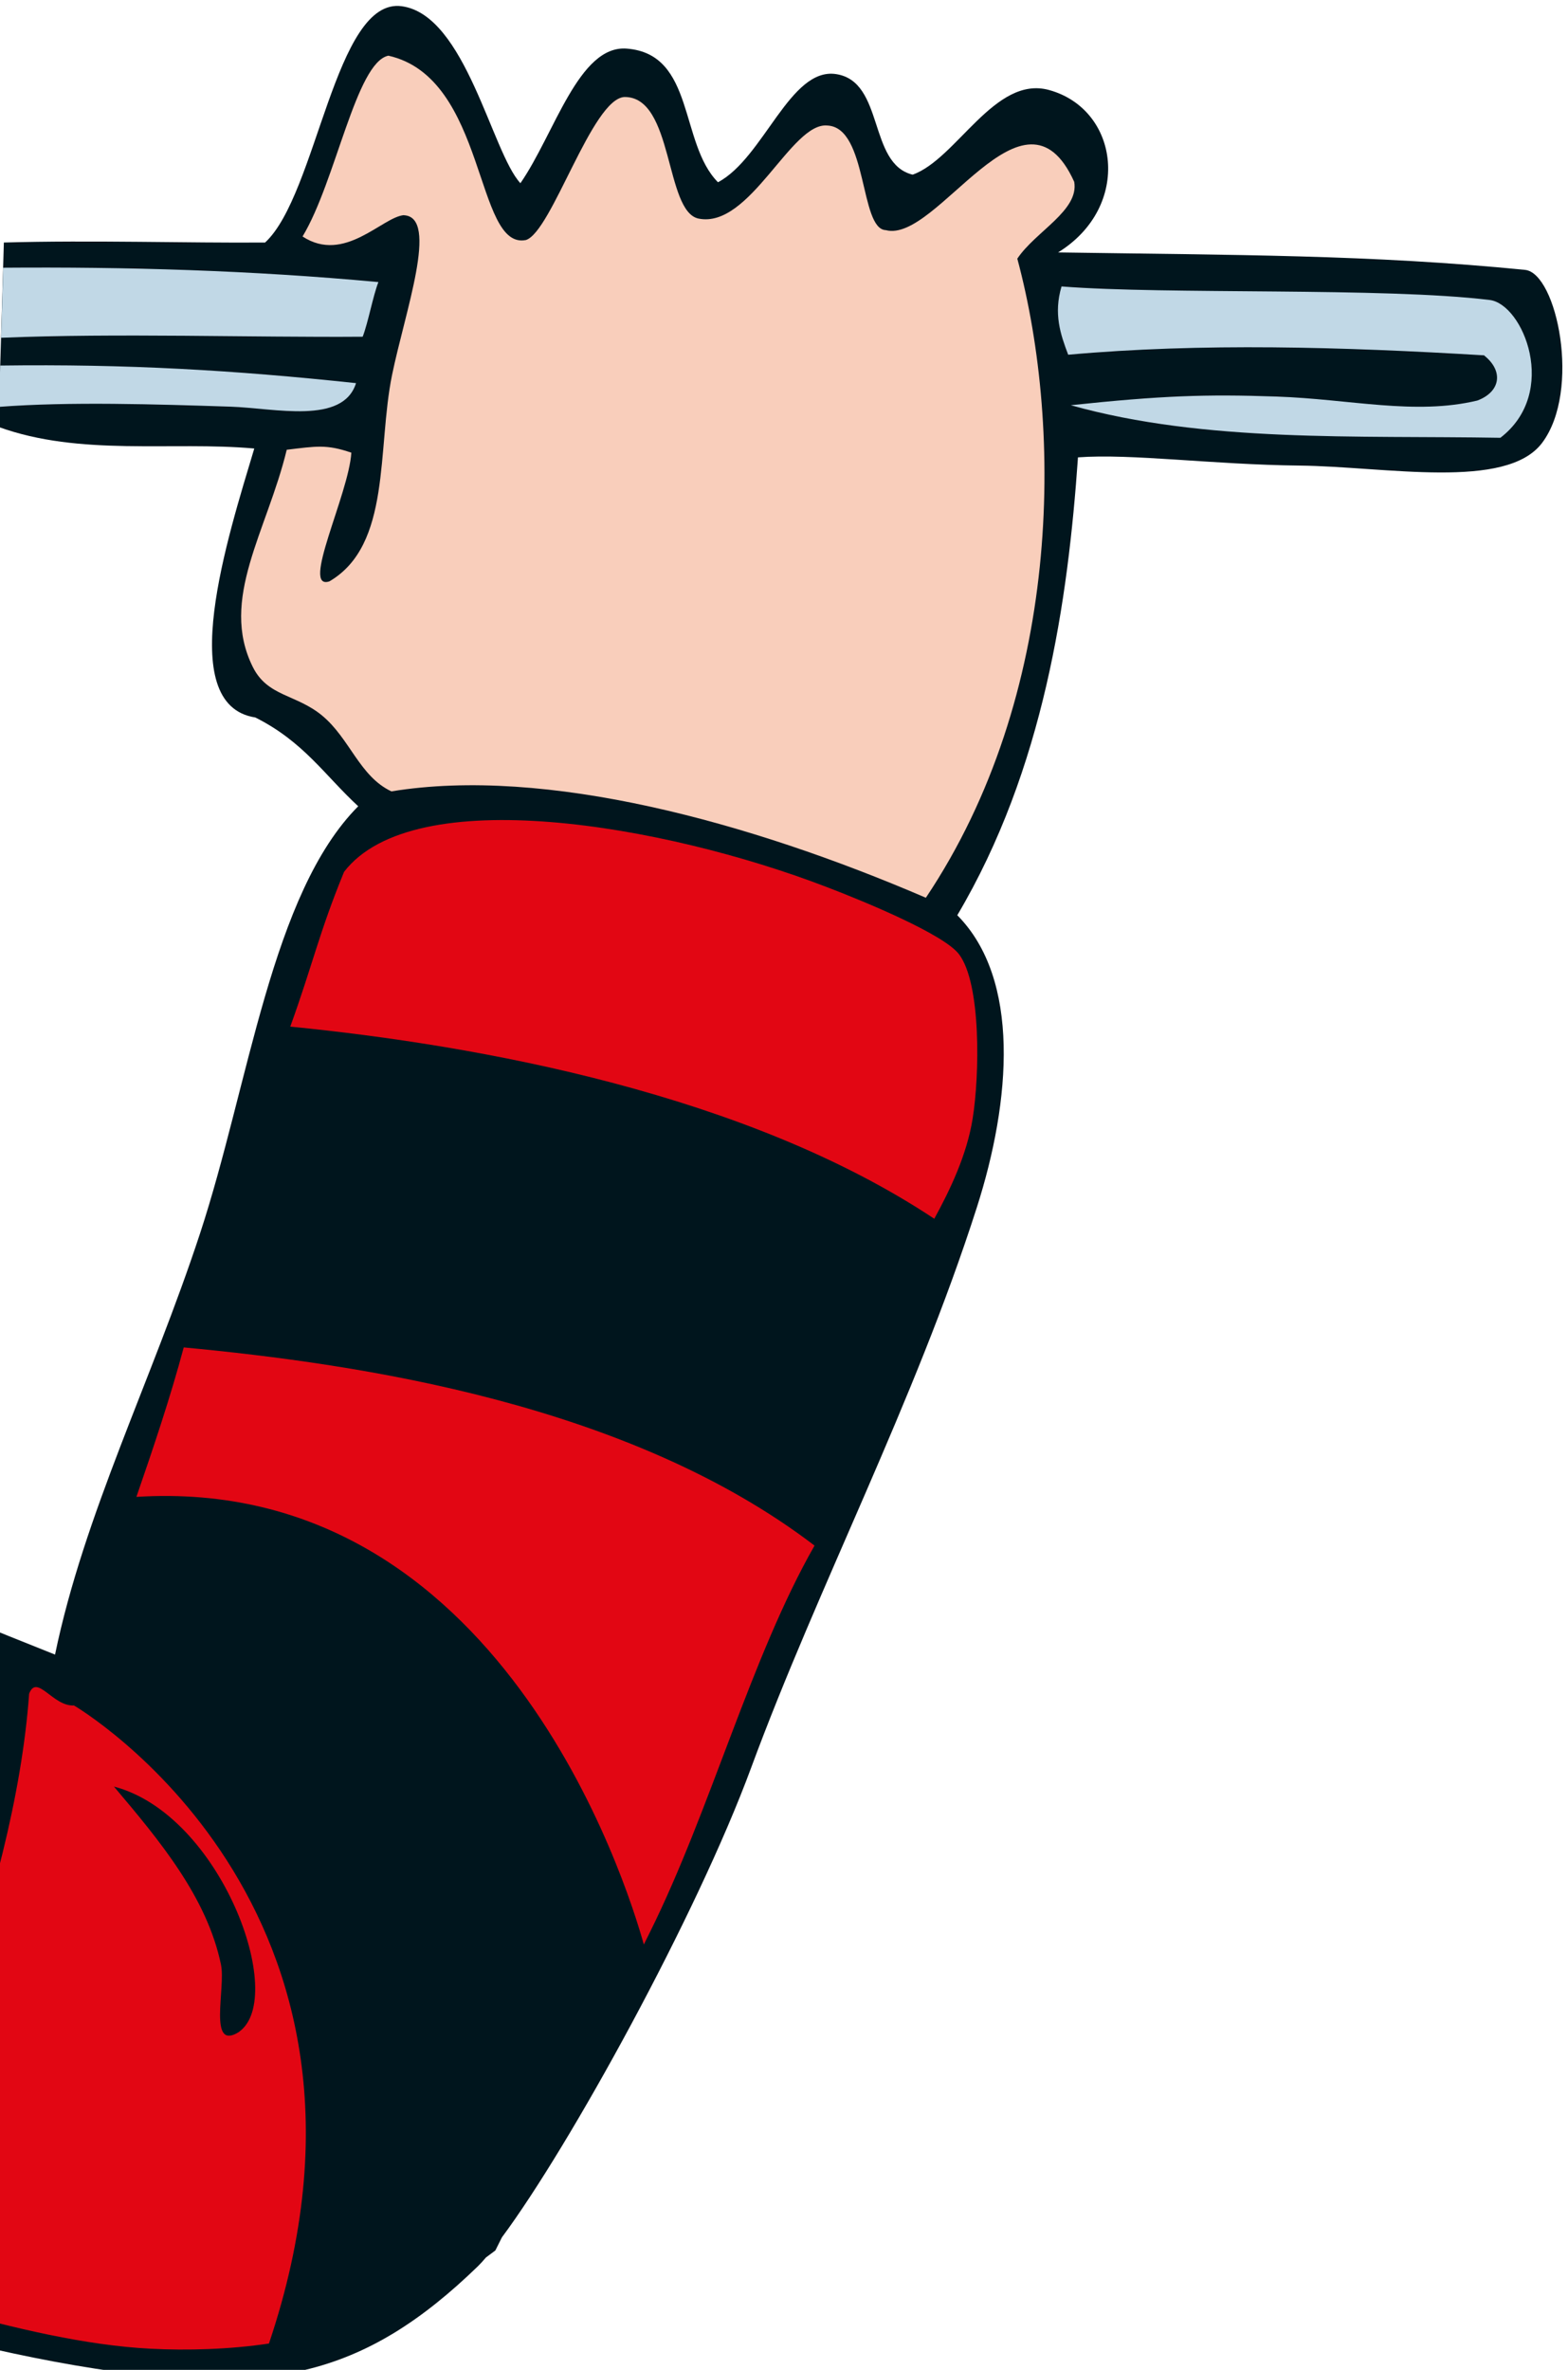 <?xml version="1.0" encoding="UTF-8"?><svg id="uuid-b97bb35a-582b-4429-b9bd-df5cd8da6de5" xmlns="http://www.w3.org/2000/svg" viewBox="0 0 150.71 227.68"><defs><style>.uuid-ad3bb496-fa67-49d6-9f3a-b5bc19de0e5d{fill:#f9cebb;}.uuid-2d990392-b00b-4607-a98e-78f3d2d2eca8{fill:#00151d;}.uuid-2e5434d9-89a0-43b0-b8c0-b8640f0701e2{fill:#c1d8e6;}.uuid-e7d6328c-0150-4353-98d0-2da4accb2a85{fill:#e20613;}</style></defs><path class="uuid-2d990392-b00b-4607-a98e-78f3d2d2eca8" d="m146.6,25.93c-14.81-1.47-27.88-1.42-44.9-1.68,7.13-4.4,5.91-13.73-.86-15.6-5.23-1.45-8.9,6.64-13.12,8.13-4.3-1.04-2.69-8.94-7.35-9.66-4.44-.69-6.95,8.05-11.36,10.39-3.73-3.76-2.19-12.33-8.77-12.84-4.62-.36-6.93,8.18-10.22,12.93-2.75-2.95-5.25-16.14-11.39-17-6.44-.91-8.14,18.08-13.15,22.7-7.4.06-16.59-.24-25.11,0l-.07,2.44-.2,6.73-.08,2.67-.12,3.97-.06,1.9c7.87,2.86,16.67,1.37,24.6,2.08-2.51,8.39-7.78,24.63.1,25.84,4.66,2.34,6.66,5.55,9.89,8.53-8.35,8.39-10.48,26.67-15.2,41.03-4.64,14.12-11.15,26.98-13.94,40.47-2.98-1.18-5.94-2.38-8.9-3.58l-1.17,39-.82,27.39-.08,2.71c8.65,2.16,20.78,4.73,30.14,3.96.67-.05,1.33-.13,1.98-.22.66.12,1.62-.08,2.77-.51,6.2-1.45,11.34-4.77,16.73-9.99.24-.24.5-.52.77-.84.56-.42.9-.67.9-.67l.63-1.26c6.51-8.75,18.71-30.91,23.95-45.1,6.48-17.56,15.69-35.1,21.69-53.82,3.31-10.33,4.21-21.96-1.87-28.1,8.32-14.05,10.64-30.19,11.6-43.99,5.14-.38,12.91.7,21.29.79,8.29.09,19.87,2.4,23.32-2.18,3.78-5.03,1.41-16.3-1.63-16.62Z"/><path class="uuid-e7d6328c-0150-4353-98d0-2da4accb2a85" d="m25.85,225.15c14.18-42.07-18.74-61.3-18.74-61.3-2.04.11-3.56-3.09-4.31-1.13-.7,9.73-3.61,20.65-7.57,31.65l-.82,27.39c6.98,1.93,13.81,3.57,20.07,3.89,3.46.18,7.6.07,11.37-.5Zm-2.87-29.94c-3.03,1.92-1.27-4.21-1.74-6.46-1.34-6.46-5.89-11.91-10.29-17.11,10.3,2.7,16.69,20.25,12.03,23.56Z"/><path class="uuid-e7d6328c-0150-4353-98d0-2da4accb2a85" d="m61.88,186.82c.2-.4.4-.8.6-1.21,5.83-11.76,9.69-26.4,15.81-37.12-17.85-13.63-43.66-17.44-60.63-19.04-1.31,4.88-2.93,9.67-4.55,14.36,34.87-2.18,47.12,37.08,48.77,43Z"/><path class="uuid-ad3bb496-fa67-49d6-9f3a-b5bc19de0e5d" d="m38.83,20.68c3.39.18.08,9.33-1.15,15.36-1.45,7.11-.05,16.31-6.01,19.81-2.81.95,1.85-8.35,2.1-12.36-2.39-.82-3.37-.62-6.21-.28-1.89,7.82-6.5,14.37-3.26,20.87,1.42,2.85,4.14,2.6,6.64,4.65,2.69,2.21,3.6,5.85,6.68,7.3,14.8-2.42,34.43,2.93,51.37,10.22,13.02-19.44,13.24-44.83,8.79-61.4,1.75-2.62,5.95-4.62,5.47-7.38-4.83-10.68-13.17,5.95-18.11,4.64-2.53-.08-1.72-9.87-5.62-10.05-3.48-.34-7.43,9.94-12.38,8.94-3.25-.68-2.38-11.71-7.11-11.68-3.12.12-6.99,12.95-9.48,13.74-4.93.99-3.72-15.58-13.22-17.71-3.11.64-5.05,12.08-8.25,17.37,4.03,2.64,7.65-1.87,9.74-2.05Z"/><path class="uuid-2e5434d9-89a0-43b0-b8c0-b8640f0701e2" d="m22.17,39.07c4.23.14,10.79,1.76,12.05-2.26-11.72-1.25-22.02-1.85-34.2-1.69l-.12,3.97c6.74-.52,15.18-.25,22.27-.02Z"/><path class="uuid-2e5434d9-89a0-43b0-b8c0-b8640f0701e2" d="m142.66,34.16c1.89,1.51,1.55,3.49-.66,4.32-5.99,1.44-12.26-.14-19.28-.38-6.83-.24-11.07-.09-19.8.83,12.89,3.62,27.48,2.89,41.29,3.13,5.67-4.35,2.19-12.85-1.03-13.24-10.18-1.24-31-.5-41.15-1.3-.78,2.63-.1,4.61.64,6.56,12.82-1.15,26.31-.76,40,.06Z"/><path class="uuid-2e5434d9-89a0-43b0-b8c0-b8640f0701e2" d="m34.86,32.35c.53-1.38.98-3.88,1.51-5.25-12.32-1.14-24.29-1.47-36.06-1.38l-.2,6.73c11.12-.46,24.16-.02,34.76-.1Z"/><path class="uuid-e7d6328c-0150-4353-98d0-2da4accb2a85" d="m79.38,85.19c-15.52-5.95-39.6-10.14-46.31-1.43-2.42,5.9-3,8.87-5.17,14.87,18.31,1.81,43.88,6.5,61.9,18.46,1.54-2.81,3.14-6.17,3.69-9.64.66-4.09.84-12.95-1.32-15.78-1.44-1.89-8.88-4.99-12.79-6.48Z"/></svg>